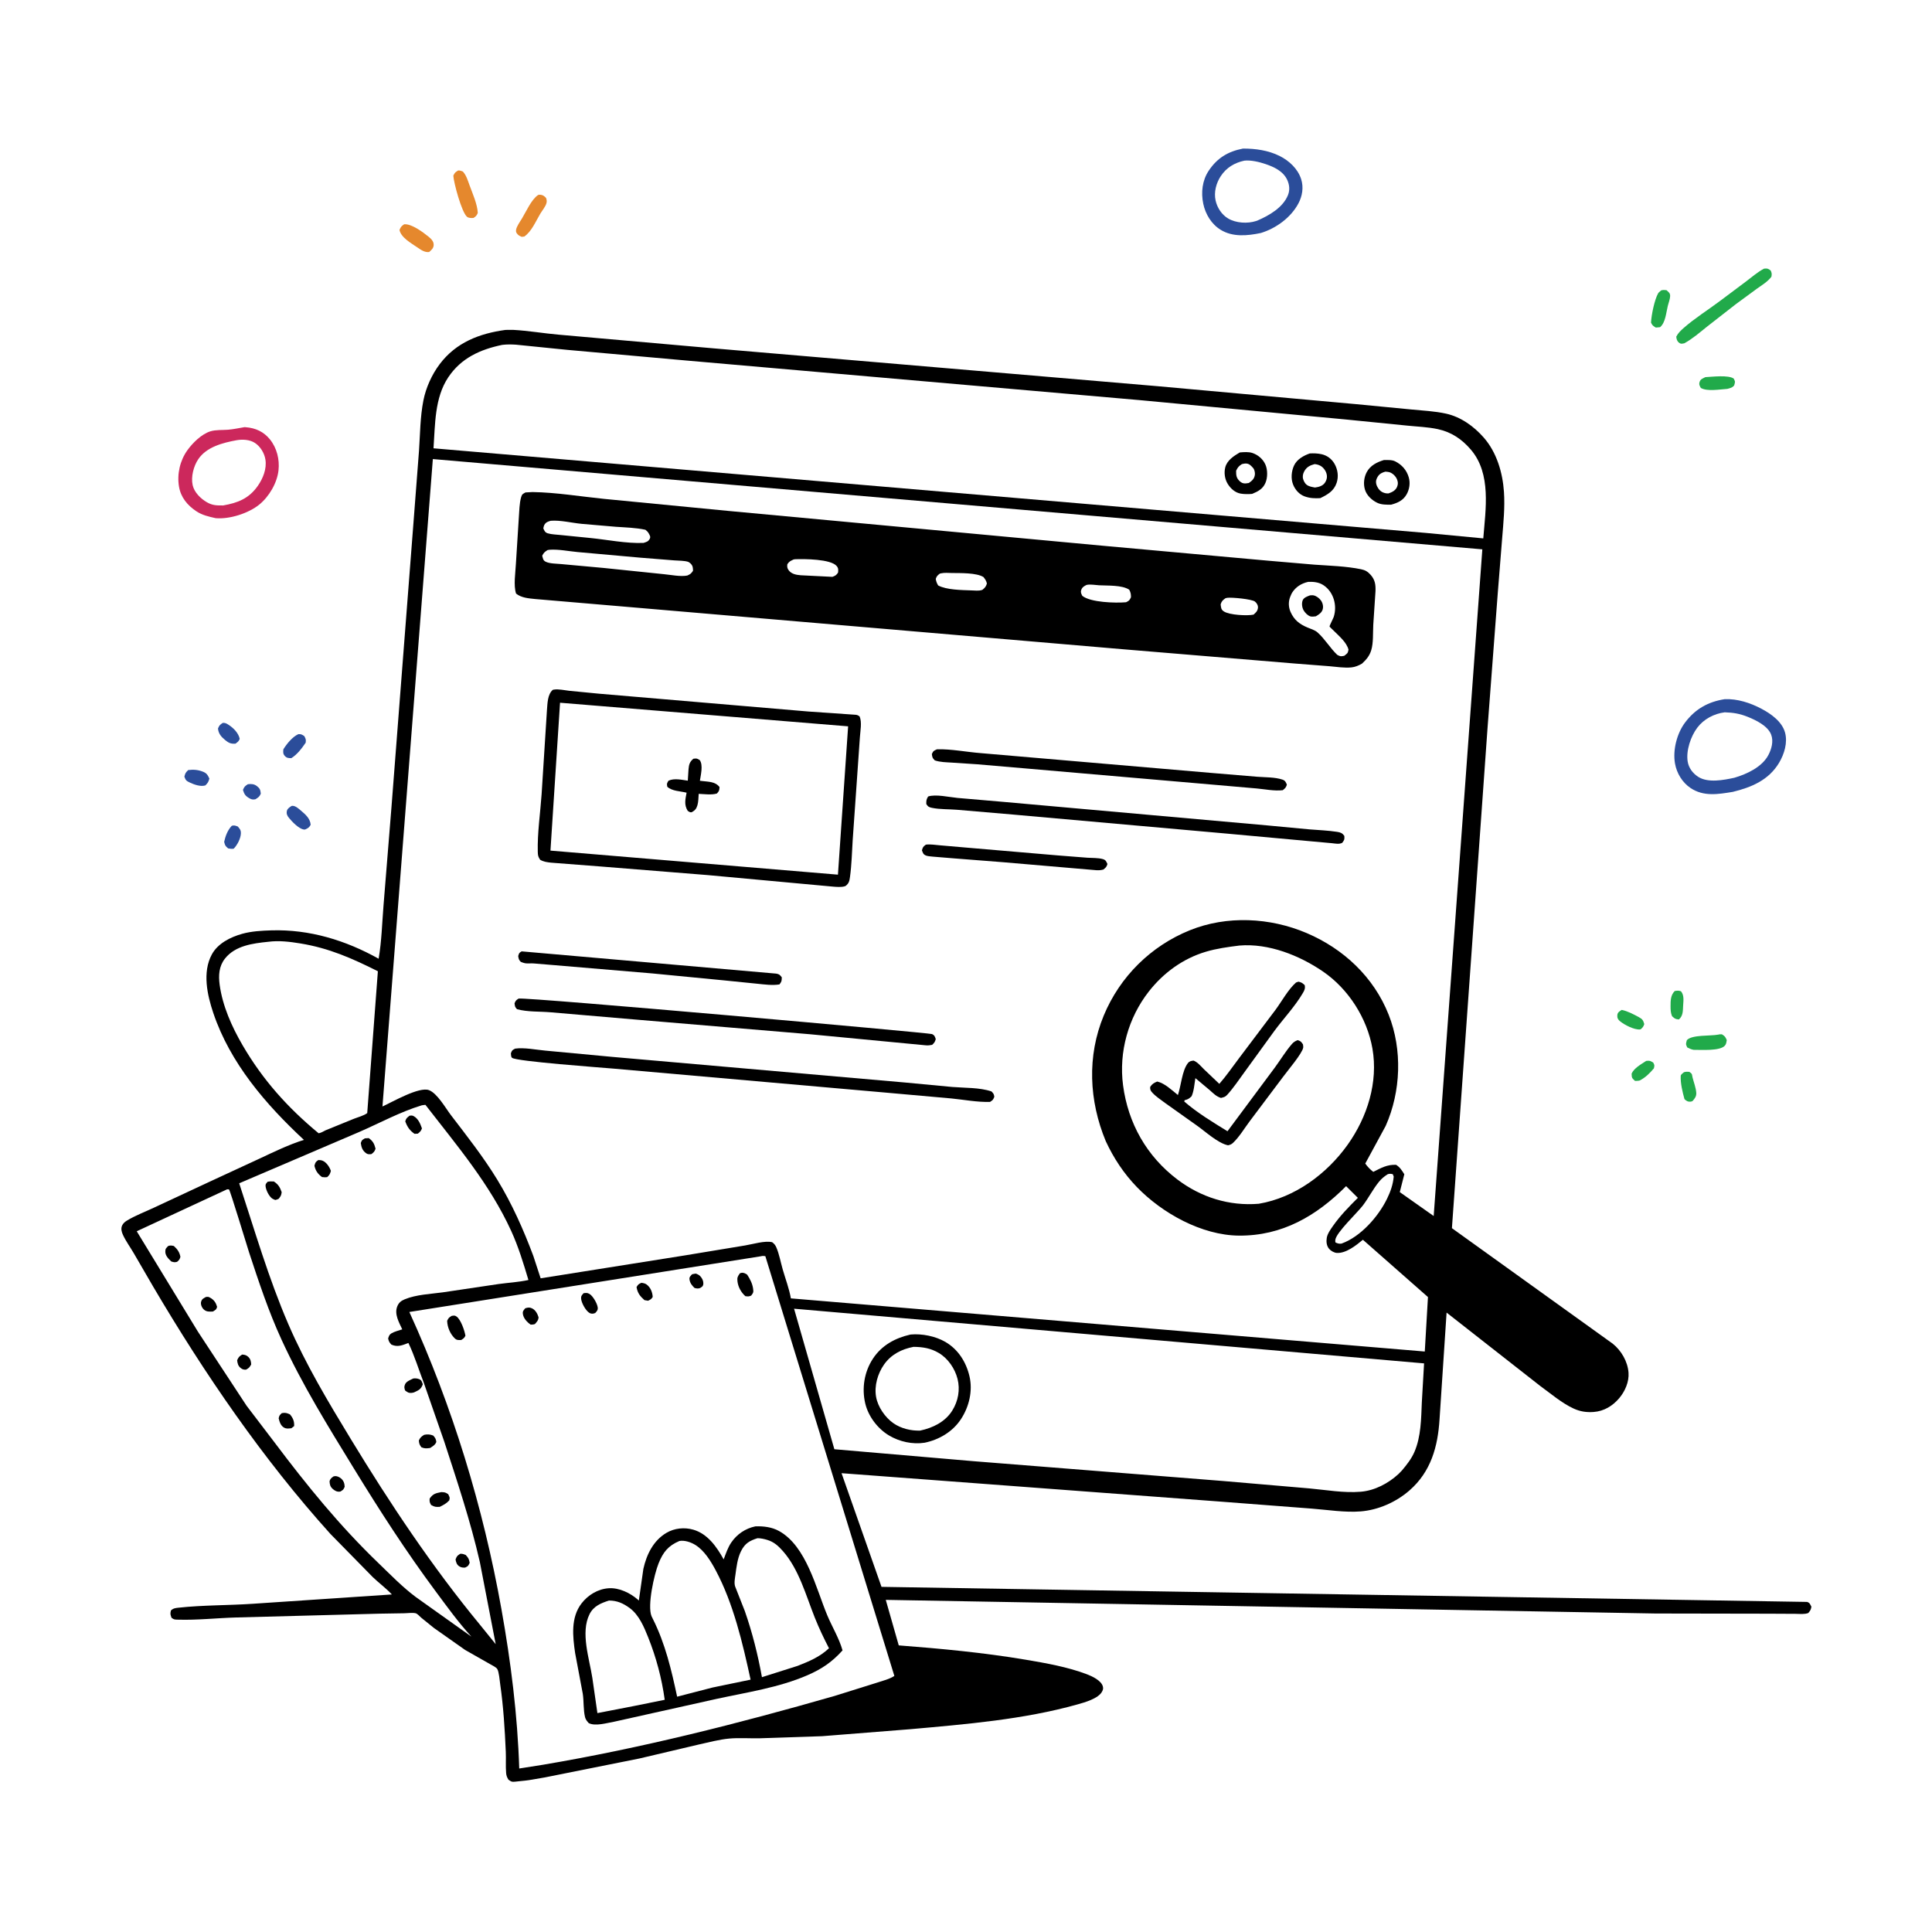 <svg xmlns="http://www.w3.org/2000/svg" id="svg56" version="1.1" height="1023" width="1023">
  <defs id="defs56"></defs>
  
  <path style="fill:#2b4d9a" id="path1" d="M131.232 415.25C133.003 415.006 134.581 415.109 136.044 416.25C137.727 417.563 137.848 418.275 138.097 420.25C137.449 421.855 136.642 422.332 135.25 423.212C133.994 423.443 133.314 423.388 132.234 422.791C129.997 421.555 129.333 420.592 128.647 418.25C129.445 416.428 129.663 416.303 131.232 415.25Z" fill="#242122"></path>
  <path style="fill:#2b4d9a" id="path2" d="M122.743 437.25C124.059 436.883 124.676 437.194 125.913 437.635C126.971 438.884 127.586 439.48 127.545 441.25C127.484 443.957 125.62 447.499 123.75 449.382C122.545 449.555 121.969 449.43 120.788 449.225C119.271 447.887 119.168 447.717 118.698 445.75C119.382 442.672 120.514 439.546 122.743 437.25Z" fill="#242122"></path>
  <path style="fill:#21aa4a" id="path3" d="M871.667 561.75C873.637 561.536 873.745 561.691 875.38 562.626C876.146 564.076 876.09 564.075 875.75 565.691C873.539 568.285 871.311 570.534 868.25 572.12C867.421 572.349 866.609 572.32 865.75 572.353C864.052 570.758 864.047 570.822 863.938 568.5C865.231 565.524 869.039 563.502 871.667 561.75Z" fill="#242122"></path>
  <path style="fill:#2b4d9a" id="path4" d="M117.994 382.75C119.382 382.757 119.805 383.01 120.991 383.766C123.605 385.432 126.312 388.152 126.933 391.25C126.337 392.637 125.896 392.858 124.719 393.75L124.474 393.784C122.208 393.905 121.043 393.365 119.272 391.905C117.187 390.186 115.664 388.502 115.422 385.75C116.067 384.101 116.51 383.714 117.994 382.75Z" fill="#242122"></path>
  <path style="fill:#2b4d9a" id="path5" d="M99.654 407.75C102.378 407.393 104.88 407.592 107.457 408.614C109.487 409.418 109.987 410.399 110.864 412.25C110.358 414.114 110.098 414.48 108.75 415.875C106.243 416.67 102.881 415.476 100.511 414.363C98.665 413.495 98.311 413.137 97.626 411.25C98.099 409.386 98.283 409.103 99.654 407.75Z" fill="#242122"></path>
  <path style="fill:#21aa4a" id="path6" d="M886.768 524.75C888.083 524.546 888.79 524.409 890.079 524.878C891.836 526.997 891.376 529.791 891.233 532.364C891.077 535.169 891.241 537.795 889.045 539.75L888.702 539.782C886.951 539.634 886.602 539.163 885.356 538.086C884.623 536.362 884.564 534.657 884.566 532.806C884.57 529.869 884.578 526.946 886.768 524.75Z" fill="#242122"></path>
  <path style="fill:#21aa4a" id="path7" d="M858.709 534.75C861.916 535.411 864.955 537.059 867.826 538.604C869.669 539.596 870.07 540.263 870.646 542.25C870.221 543.597 869.81 544.091 868.75 545.016L868.277 545.096C865.223 545.303 860.178 542.691 857.801 540.75C856.696 539.847 856.257 538.958 856.379 537.5C856.502 536.018 857.597 535.445 858.709 534.75Z" fill="#242122"></path>
  <path style="fill:#2b4d9a" id="path8" d="M157.953 388.75C159.566 388.68 159.727 388.881 161.118 389.75C161.954 391.327 162.048 391.486 161.868 393.25C159.814 396.247 157.372 399.518 154.25 401.446C152.812 401.427 151.823 401.405 150.787 400.25C149.782 399.131 149.913 398.128 150.049 396.75C151.836 393.876 154.827 390.167 157.953 388.75Z" fill="#242122"></path>
  <path style="fill:#2b4d9a" id="path9" d="M154.397 426.75L154.943 426.687C156.538 426.726 158.101 428.165 159.25 429.138C161.728 431.236 164.246 433.371 164.501 436.75C163.621 438.266 163.079 438.545 161.476 439.25L160.859 439.217C158.186 438.839 154.683 435.119 153.015 433.085C152.039 431.895 151.536 430.834 151.94 429.25C152.241 428.072 153.468 427.377 154.397 426.75Z" fill="#242122"></path>
  <path style="fill:#21aa4a" id="path10" d="M891.645 567.75C892.784 567.411 893.329 567.481 894.5 567.546C894.917 567.899 895.424 568.168 895.75 568.607C895.933 568.852 896.135 570.221 896.212 570.53C896.861 573.139 898.029 576.027 898.181 578.704C898.284 580.532 897.392 581.666 896.25 582.963C895.851 583.171 895.727 583.273 895.219 583.321C893.749 583.461 892.929 582.947 891.94 582C890.907 578.243 889.736 573.531 889.955 569.661C889.997 568.926 891.095 568.248 891.645 567.75Z" fill="#242122"></path>
  <path style="fill:#21aa4a" id="path11" d="M903.006 199.701C906.5 199.522 915.205 198.446 918.02 200.466C918.944 202.241 918.75 202.249 918.25 204.078C917.296 205.323 916.069 205.51 914.636 205.915C910.679 206.167 903.935 207.401 900.588 205.411C899.962 204.268 899.528 203.625 899.937 202.25C900.396 200.704 901.718 200.362 903.006 199.701Z" fill="#242122"></path>
  <path style="fill:#21aa4a" id="path12" d="M879.609 153.75C880.703 153.465 881.307 153.539 882.414 153.653C883.492 154.626 884.39 155.175 884.346 156.75C884.3 158.37 883.513 160.35 883.115 161.937C882.215 165.523 881.933 170.783 879.004 173.25L876.75 173.446C875.342 172.543 874.963 172.414 874.225 170.856C874.383 166.899 876.081 158.594 878.023 155.25C878.294 154.783 879.189 154.147 879.609 153.75Z" fill="#242122"></path>
  <path style="fill:#21aa4a" id="path13" d="M910.635 547.673L911.75 547.668C913.472 548.77 913.543 548.981 914.334 550.75C914.104 551.877 914.108 552.777 913.328 553.667C910.723 556.639 900.665 555.849 896.726 555.894C895.443 555.626 894.545 555.205 893.394 554.61C892.49 552.747 892.701 552.661 893.202 550.75C895.878 547.821 905.59 548.63 909.756 547.843L910.635 547.673Z" fill="#242122"></path>
  <path style="fill:#e5882d" id="path14" d="M214.008 118.75C217.967 118.441 223.988 122.934 226.99 125.382C228.367 126.505 229.698 127.836 229.632 129.75C229.572 131.468 228.417 132.374 227.25 133.441C224.91 133.76 222.925 132.326 221.079 131.061C217.824 128.83 212.293 125.784 211.533 121.75C212.283 120.08 212.416 119.849 214.008 118.75Z" fill="#242122"></path>
  <path style="fill:#e5882d" id="path15" d="M284.923 103.25C285.398 103.124 285.458 103.077 286.024 103.107C287.367 103.179 288.362 103.869 289.172 104.881C289.458 105.809 289.598 106.402 289.395 107.38C289.022 109.181 287.099 111.486 286.131 113.089C283.684 117.139 281.562 122.515 277.619 125.25L276.242 125.41C275.46 125.052 274.708 124.772 274.125 124.117C273.422 123.327 273.099 122.845 273.25 121.759C273.509 119.902 275.357 117.376 276.318 115.796C278.591 112.064 281.335 105.668 284.923 103.25Z" fill="#242122"></path>
  <path style="fill:#e5882d" id="path16" d="M242.636 90.25C243.566 90.213 244.238 90.548 245.117 90.85C246.917 92.838 247.701 95.549 248.603 98.034C250.236 102.527 252.744 108.004 252.987 112.75C252.405 114.203 251.994 114.551 250.75 115.386C249.708 115.507 248.087 115.497 247.249 114.763C244.421 112.285 240.278 96.902 240.031 93C240.878 91.342 241.027 91.19 242.636 90.25Z" fill="#242122"></path>
  <path style="fill:#21aa4a" id="path17" d="M934.069 142.25C935.86 142.059 936.229 142.211 937.595 143.25C938.212 144.697 938.208 144.936 937.988 146.5C936.066 149.124 932.924 150.998 930.297 152.853L919.063 161.115L903.909 172.934C900.044 176.028 896.254 179.344 891.908 181.75C890.642 181.981 890.103 182.277 889.004 181.417C887.934 180.579 887.721 179.499 887.582 178.25C888.549 176.371 889.958 175.028 891.525 173.649C897.318 168.551 904.305 164.177 910.513 159.53L924.5 149.058C927.587 146.725 930.636 144.043 934.069 142.25Z" fill="#242122"></path>
  <path style="fill:#2b4d9a" id="path18" d="M658.143 78.671C664.735 78.639 671.53 79.599 677.495 82.552C682.564 85.06 687.223 89.372 688.972 94.883C690.351 99.229 689.596 103.801 687.493 107.749C683.502 115.239 675.63 120.948 667.6 123.379C660.522 124.849 652.795 125.641 646.344 121.682C641.464 118.688 638.276 113.402 637.129 107.88C635.886 101.897 636.583 95.537 640.037 90.366C644.524 83.649 650.225 80.206 658.143 78.671ZM658.907 85.061C653.709 86.178 649.405 88.723 646.418 93.24C643.967 96.947 642.68 101.762 643.664 106.172C644.519 109.998 646.896 113.673 650.304 115.688C654.461 118.146 660.508 118.506 665.084 117.034L665.747 116.805C671.996 114.113 679.357 109.918 682.004 103.25C683.056 100.598 682.78 97.873 681.614 95.306C679.509 90.676 674.655 88.41 670.088 86.864C666.78 85.745 662.4 84.691 658.907 85.061Z" fill="#242122"></path>
  <path style="fill:#cc285c" id="path19" d="M129.482 226.175L130.146 226.221C135.31 226.62 139.656 228.581 142.96 232.693C146.621 237.251 148.102 243.3 147.47 249.042C146.733 255.729 142.519 262.918 137.305 267.164C131.618 271.795 121.528 275.05 114.156 274.365C110.52 273.538 107.133 272.816 103.975 270.722C99.226 267.573 95.737 263.369 94.777 257.636C93.669 251.012 95.298 243.89 99.2 238.432C101.993 234.526 106.742 229.83 111.388 228.394C114.294 227.496 117.723 227.787 120.75 227.541C123.64 227.306 126.612 226.635 129.482 226.175ZM125.22 233.109C117.939 234.463 109.408 236.627 105.005 243.116C102.497 246.812 101.032 252.521 102.022 256.917C102.883 260.739 106.228 263.995 109.502 265.913C112.492 267.664 114.826 267.657 118.176 267.634C125.899 266.273 131.773 264.008 136.476 257.316C139.254 253.362 141.34 248.208 140.533 243.302C139.976 239.917 137.912 236.499 135.054 234.578C132.306 232.732 128.377 232.54 125.22 233.109Z" fill="#242122"></path>
  <path style="fill:#2b4d9a" id="path20" d="M913.237 370.211C919.977 369.938 926.763 372.156 932.675 375.274C937.732 377.941 943.577 382.073 945.177 387.857C946.657 393.205 944.767 399.313 942.033 403.891C936.557 413.061 927.466 416.872 917.539 419.295C909.791 420.562 902.089 421.915 895.141 417.252C890.786 414.33 887.803 409.389 886.913 404.243C885.68 397.114 887.915 388.343 892.27 382.554C897.642 375.412 904.465 371.581 913.237 370.211ZM913.235 377.171C907.629 377.89 902.202 380.715 898.742 385.282C895.27 389.862 892.696 397.459 893.632 403.25C894.179 406.634 896.35 409.504 899.201 411.333C904.395 414.666 912.645 413.058 918.321 411.833C924.958 409.898 933.032 406.151 936.374 399.765C938.05 396.562 939.168 392.513 937.839 389.009C936.073 384.353 929.798 381.329 925.43 379.571C921.234 377.883 917.729 377.311 913.235 377.171Z" fill="#242122"></path>
  <path style="fill:#000000" id="path21" d="M267.675 174.69L271.754 174.671C279.762 175.101 287.858 176.521 295.873 177.212L377.757 184.442L613 204.494L718.031 213.997L747.222 216.811C753.291 217.399 759.736 217.708 765.688 219.022C773.521 220.751 780.441 225.748 785.664 231.711C792.52 239.539 795.665 250.264 796.352 260.5C796.899 268.658 796.059 276.755 795.41 284.872L793.082 313.941L787.666 385.344L768.795 650.317L853.951 711.488C858.521 715.162 861.868 720.941 862.307 726.837C862.667 731.658 860.451 736.729 857.359 740.369C853.9 744.442 849.326 747.236 843.894 747.642C840.085 747.926 836.763 747.436 833.292 745.857C827.054 743.019 821.122 737.9 815.551 733.871L765.972 695.022L762.248 751.436C761.358 765.99 757.686 779.317 746.263 789.239C739.205 795.37 729.857 799.54 720.5 800.291C712.19 800.958 702.957 799.462 694.633 798.816L645.68 795.059L445.599 780.059L466.756 840.245L956.837 848.221C958.297 848.661 958.49 849.511 959.135 850.75C958.84 852.487 958.571 852.773 957.503 854.093C955.49 854.879 952.927 854.545 950.793 854.533L936.659 854.459L876.529 854.354L469.015 847.138L475.892 871.236C498.24 872.954 520.892 875.079 542.994 878.804C553.743 880.616 565.312 882.643 575.501 886.524C578.305 887.592 583.148 889.833 583.966 893C584.251 894.103 584.048 894.76 583.527 895.734C581.564 899.41 574.353 901.419 570.503 902.5C542.087 910.48 511.439 912.986 482.123 915.606L435.282 919.321L402.25 920.427C396.887 920.54 391.337 920.084 386.016 920.585C380.842 921.072 375.345 922.552 370.253 923.666L338.5 931.145L288.621 941.126C283.961 941.956 279.262 942.843 274.539 943.209C273.671 943.277 271.734 943.605 271 943.381C270.359 943.186 269.833 942.723 269.25 942.393C268.529 941.2 268.113 940.28 267.999 938.876C267.697 935.175 267.983 931.351 267.82 927.623C267.303 915.78 266.558 903.629 264.87 891.892C264.593 889.961 264.224 885.195 263.295 883.735C262.678 882.766 260.609 881.806 259.632 881.238L246.281 873.652L229.733 861.991L223.002 856.542C222.201 855.837 221.028 854.438 220.015 854.207C218.422 853.844 215.853 854.196 214.163 854.226L200.99 854.442L124.914 856.462C114.766 856.753 104.329 857.933 94.215 857.615C92.523 857.562 92.191 857.642 90.837 856.635C90.214 854.88 90.046 854.636 90.51 852.75C91.729 851.58 92.921 851.458 94.555 851.28C107.438 849.875 120.858 850.08 133.823 849.208L207.497 844.269C204.414 840.981 200.72 838.255 197.447 835.146L174.989 812.26C139.16 772.529 108.236 727.328 81.12 681.292L70.839 663.594C68.953 660.349 66.656 657.245 65.087 653.829C64.392 652.318 63.922 650.562 64.641 648.965C65.165 647.802 66.093 646.985 67.165 646.332C71.551 643.66 76.718 641.719 81.382 639.529L111.48 625.495L137.574 613.419C145.157 609.865 152.92 606.084 160.918 603.567C140.742 584.807 121.865 562.902 112.94 536.374C109.716 526.795 107.083 514.814 112.146 505.414C115.32 499.522 122.03 496.202 128.202 494.469C133.177 493.071 138.627 492.784 143.765 492.629C163.876 492.024 183.068 497.894 200.486 507.649C202.088 498.435 202.324 488.559 203.091 479.227L207.27 427.613L218.909 277.137L221.864 238.658C222.474 229.822 222.468 220.736 224.191 212.039C225.532 205.269 228.66 198.335 232.814 192.822C241.485 181.313 253.874 176.569 267.675 174.69ZM229.194 243.08L202.511 585.892C207.727 583.535 221.963 575.217 227.191 577.252C231.58 578.96 235.969 586.803 238.818 590.528C247.358 601.693 256.02 612.691 263.355 624.714C271.092 637.393 277.216 651.136 282.4 665.028L286.274 676.871L362.774 664.72L394.5 659.477C398.598 658.812 404.917 656.829 408.857 657.75C409.947 658.532 410.573 659.318 411.102 660.566C412.625 664.166 413.386 668.466 414.476 672.255C415.893 677.181 417.916 682.476 418.769 687.495L754.427 715.634L756.105 686.792L721.658 656.453C718.102 659.417 712.797 663.655 707.942 663.437C706.49 663.372 704.745 662.39 703.796 661.299C702.422 659.718 702.196 657.494 702.518 655.5C702.872 653.301 704.438 651.114 705.696 649.307C709.541 643.785 714.24 638.991 718.995 634.26L712.765 628.075C697.012 643.881 678.87 654.455 655.975 654.259C636.305 654.092 615.36 642.388 601.995 628.566C595.077 621.411 589.659 613.226 585.49 604.213C576.635 582.861 575.503 559.241 584.464 537.677C593.012 517.109 609.398 500.923 629.981 492.589C649.621 484.636 672.467 485.794 691.873 494.056C711.371 502.359 727.405 517.323 735.297 537.272C742.644 555.841 741.808 577.969 733.725 596.172L722.91 616.107C724.202 617.875 725.421 619.183 727.165 620.511C731.296 618.435 734.502 616.558 739.25 616.781C741.344 618.101 742.295 619.743 743.592 621.776L741.187 631.226L759.14 643.877L784.901 290.877L229.194 243.08ZM402.873 665.201L216.753 694.7C239.625 744.801 255.809 797.805 265.501 852C270.489 879.889 274.042 908.099 274.934 936.429L287.385 934.466C339.611 925.648 391.033 912.611 441.904 898.01L464.26 891.013C467.088 890.064 471.159 889.073 473.565 887.4L405.25 665.136C404.335 664.984 403.775 664.976 402.873 665.201ZM265.918 182.617C254.312 185.022 244.167 189.582 237.358 199.776C230.071 210.687 230.433 224.777 229.544 237.381L755.043 282.187L785.404 285.081C786.612 269.702 789.78 250.898 778.827 238.088C774.093 232.552 768.536 228.787 761.353 227.232C756.058 226.087 750.424 225.912 745.033 225.358L712.375 222.091L603.56 211.875L362.88 190.85L300.445 185.259L273.25 182.513C270.841 182.343 268.319 182.324 265.918 182.617ZM420.459 692.963L441.798 767.377L515.579 773.713L647.75 784.208L693.338 788.119C702.266 788.93 711.558 790.624 720.513 789.88C727.927 789.263 735.088 785.485 740.5 780.496L742.282 778.674C744.87 775.598 747.362 772.475 748.965 768.75C752.465 760.617 752.498 751.236 752.862 742.538L754.052 721.915L420.459 692.963ZM223.385 585.25C211.888 588.732 201.173 594.623 190.18 599.395L126.66 626.561C134.863 651.506 142.221 676.932 152.649 701.079C161.877 722.447 173.769 742.282 185.842 762.13C206.523 796.13 228.763 829.534 254.108 860.265L262.474 870.596L254.067 827.056C249.166 805.566 242.086 784.4 235.274 763.447L224.368 732.1C221.656 725.071 219.53 717.964 216.256 711.107C213.058 712.293 210.59 713.464 207.25 711.976C206.195 710.847 205.859 710.32 205.516 708.75C205.884 707.547 206.105 706.704 207.25 706.017C208.869 705.045 211.198 704.506 212.996 703.897C211.317 700.295 208.741 695.89 210.313 691.839C211.111 689.781 212.327 688.797 214.354 687.962C220.42 685.464 227.98 685.19 234.452 684.299L263.905 679.915C269.195 679.171 274.586 678.927 279.804 677.755C277.198 669.02 274.486 660.111 270.689 651.805C259.278 626.844 241.868 606.501 225.25 585.002L223.385 585.25ZM656.264 500.672C650.258 501.417 644.202 502.238 638.389 503.98C626.33 507.593 615.996 515.164 608.287 525.022C597.407 538.936 592.354 557.076 594.66 574.632C597.305 594.774 607.198 612.249 623.4 624.518C635.922 634 650.869 638.699 666.529 637.395C685.601 634.174 702.596 621.595 713.648 606.045C723.991 591.491 729.828 573.067 726.706 555.206C723.901 539.158 714.016 523.681 700.603 514.472C688.105 505.891 671.682 499.366 656.264 500.672ZM120.255 629.75L72.402 651.959L104.75 705.039L130.566 744.346L145.347 763.735C162.515 786.574 179.85 807.924 200.492 827.767C206.8 833.831 213.15 840.412 220.181 845.64L249.608 866.591C242.762 859.145 236.656 850.666 230.624 842.544C215.064 821.592 201.127 799.981 187.501 777.75C173.718 755.264 160.052 733.266 149.025 709.25C142.192 694.369 137.024 678.752 131.91 663.217C130.777 659.777 121.847 630.183 121.267 629.844C120.975 629.673 120.592 629.781 120.255 629.75ZM142.015 498.682C133.881 499.512 124.539 500.698 119.109 507.589C115.916 511.641 115.644 516.478 116.304 521.405C117.807 532.618 122.767 543.687 128.407 553.381C139.127 571.807 152.356 586.545 168.718 600.075C170.03 599.844 171.182 599.125 172.352 598.517L187.479 592.36C189.569 591.531 192.712 590.741 194.45 589.375L200.085 514.281C186.489 507.458 174.202 502.018 159.03 499.55C153.433 498.64 147.692 497.926 142.015 498.682ZM734.809 621.75C732.999 622.893 731.57 624.051 730.206 625.715C726.98 629.65 724.692 634.302 721.601 638.357C718.67 642.203 707.553 652.621 707.061 656.5C706.969 657.231 707.017 657.26 707.138 657.884C708.323 658.431 708.943 658.621 710.25 658.514C720.4 654.939 729.808 644.252 734.443 634.74C736.29 630.948 737.607 627.214 737.974 623L737.493 621.75C736.414 621.494 735.875 621.418 734.809 621.75Z" fill="#242122"></path>
  <path style="fill:#000000" id="path22" d="M128.212 717.25C129.495 717.296 130.563 717.577 131.5 718.503C132.695 719.683 132.916 720.895 132.996 722.5C132.081 724.099 131.864 724.325 130.272 725.25C129.136 725.281 128.443 725.14 127.517 724.427C126.069 723.314 125.762 721.961 125.568 720.25C126.411 718.441 126.631 718.29 128.212 717.25Z" fill="#242122"></path>
  <path style="fill:#000000" id="path23" d="M176.626 781.75L177.553 781.6C178.532 781.587 179.739 782.145 180.477 782.763C181.961 784.006 182.419 785.387 182.508 787.25C181.86 788.794 181.721 788.849 180.294 789.75L179.822 789.831C178.412 790.005 177.162 789.277 176.141 788.353C174.811 787.15 174.571 785.964 174.509 784.25C174.949 782.884 175.514 782.561 176.626 781.75Z" fill="#242122"></path>
  <path style="fill:#000000" id="path24" d="M109.044 686.75C110.166 686.627 110.299 686.594 111.291 687.149C113.362 688.305 114.317 689.771 114.966 692C114.504 693.582 114.092 693.58 112.75 694.451C110.866 694.55 109.224 694.686 107.783 693.25C106.839 692.31 106.098 690.578 106.495 689.25C106.954 687.713 107.787 687.474 109.044 686.75Z" fill="#242122"></path>
  <path style="fill:#000000" id="path25" d="M89.064 659.75C90.213 659.354 90.88 659.507 92.053 659.75C93.946 661.48 95.032 662.96 95.529 665.5C95.158 666.85 94.834 667.268 93.75 668.148C92.41 668.494 92.102 668.363 90.75 667.984C89.282 666.629 87.586 664.989 87.534 662.846C87.492 661.117 87.998 660.896 89.064 659.75Z" fill="#242122"></path>
  <path style="fill:#000000" id="path26" d="M149.235 748.25C151.058 747.928 151.86 748.152 153.531 748.915C155.138 750.833 155.898 752.584 155.75 755.113L154.294 756.25C152.814 756.377 151.79 756.676 150.415 755.928C148.622 754.953 148.01 752.839 147.554 751C147.905 749.44 148.053 749.35 149.235 748.25Z" fill="#242122"></path>
  <path style="fill:#000000" id="path27" d="M686.245 520.25L687.508 519.799C689.129 520.111 689.665 520.567 690.848 521.631C691.198 523.329 690.748 524.303 689.906 525.75C685.798 532.815 679.611 539.33 674.73 545.953L658.923 567.742C656.04 571.681 653.13 576.048 649.85 579.664C648.709 580.922 648.065 580.94 646.5 581.359C643.954 580.574 642.432 578.883 640.477 577.17L632.958 570.881C632.457 573.897 632.211 577.728 630.937 580.5C630.013 581.341 629.362 581.951 628.145 582.317L627.25 582.569L627.062 583.25C633.875 589.189 642.258 594.265 649.957 598.995L675.032 565.266C678.049 561.177 680.78 556.568 684.111 552.762C685.038 551.702 685.86 551.253 687.158 550.75C688.882 551.365 688.929 551.572 689.934 553C689.971 553.583 690.148 554.175 690.044 554.75C689.479 557.892 681.748 566.965 679.424 570.149L661.717 593.71C658.976 597.365 656.104 602.197 652.764 605.26C651.98 605.979 651.268 606.203 650.25 606.443C644.877 605.345 638.192 599.088 633.696 595.946L616.88 584.002C614.719 582.358 612.131 580.688 610.292 578.708C609.254 577.589 608.901 577.005 609.028 575.5C610.133 573.885 610.958 573.42 612.75 572.677C616.809 573.604 620.489 577.258 623.71 579.82C625.363 574.994 625.894 566.966 628.942 563C629.811 561.87 630.656 561.765 632 561.587C634.198 562.449 635.808 564.51 637.467 566.136L645.633 573.906C649.417 569.615 652.714 564.733 656.181 560.177L675.432 534.635C678.758 530.115 682.091 523.923 686.245 520.25Z" fill="#242122"></path>
  <path style="fill:#000000" id="path28" d="M243.645 822.75C244.871 822.632 245.479 822.939 246.598 823.357C248.064 824.997 248.278 825.348 248.699 827.5C247.916 829.221 247.945 829.229 246.25 830.057C245.102 830.08 244.256 830.038 243.25 829.413C241.839 828.537 241.5 827.274 241.214 825.75C241.924 823.88 242.083 823.818 243.645 822.75Z" fill="#242122"></path>
  <path style="fill:#000000" id="path29" d="M193.233 602.75L195.25 602.627C197.505 604.251 198.167 605.589 198.857 608.25C198.299 609.792 198.024 609.993 196.75 611.057L196.344 611.14C195.175 611.195 194.684 611.256 193.741 610.546C191.869 609.135 191.366 607.486 191.035 605.25C191.615 603.601 191.715 603.659 193.233 602.75Z" fill="#242122"></path>
  <path style="fill:#000000" id="path30" d="M224.566 759.75C226.353 759.355 227.727 759.471 229.41 760.143C230.46 761.35 230.806 761.848 231.037 763.5C230.454 765.118 229.147 765.777 227.792 766.698C225.943 766.963 224.875 767.085 223.135 766.345C222.073 764.868 221.968 764.561 221.777 762.75C222.47 761.178 223.132 760.664 224.566 759.75Z" fill="#242122"></path>
  <path style="fill:#000000" id="path31" d="M218.848 729.911C219.854 729.779 220.863 729.846 221.824 730.212C223.351 730.794 223.361 731.619 223.878 733C222.93 735.634 221.719 736.103 219.286 737.25C218.782 737.396 218.555 737.483 217.993 737.537C216.371 737.691 215.727 737.194 214.489 736.25C214.081 734.904 213.903 734.383 214.482 733C215.143 731.424 217.407 730.619 218.848 729.911Z" fill="#242122"></path>
  <path style="fill:#000000" id="path32" d="M168.555 614.25C169.217 614.236 170.116 614.326 170.75 614.575C172.851 615.402 174.523 617.952 175.203 620C174.751 621.565 174.526 622.164 173.25 623.283C172.211 623.434 171.535 623.375 170.506 623.25C168.318 621.671 167.066 619.902 166.497 617.25C167.032 615.488 166.956 615.352 168.555 614.25Z" fill="#242122"></path>
  <path style="fill:#000000" id="path33" d="M216.882 590.75C217.7 590.651 218.241 590.567 219 590.973C221.464 592.29 222.553 595.023 223.426 597.5C222.83 599.02 222.467 599.259 221.25 600.272L219.5 600.365C216.891 598.564 215.676 596.705 214.579 593.75C215.108 592.008 215.509 591.864 216.882 590.75Z" fill="#242122"></path>
  <path style="fill:#000000" id="path34" d="M141.694 625.75C142.787 625.474 143.878 625.577 145 625.595C147.342 627.126 148.241 628.647 149.152 631.25C148.912 633.067 148.653 633.35 147.581 634.75C146.958 635.117 146.446 635.228 145.75 635.401C145.066 635.114 144.315 634.841 143.75 634.334C142.238 632.977 140.832 630.121 140.621 628.094C140.491 626.847 140.97 626.702 141.694 625.75Z" fill="#242122"></path>
  <path style="fill:#000000" id="path35" d="M233.675 790.074C235.444 790.17 235.796 790.146 237.325 791.175C238.002 792.655 238.346 792.865 237.879 794.477C236.351 796.115 234.843 796.897 232.844 797.876C230.609 797.97 230.196 797.956 228.25 796.884C227.465 795.393 227.394 795.176 227.508 793.5C229.299 790.923 230.672 790.674 233.675 790.074Z" fill="#242122"></path>
  <path style="fill:#000000" id="path36" d="M482.107 706.64C488.144 706.065 495.355 707.507 500.586 710.555C507.387 714.519 511.592 721.233 513.348 728.77C515.148 736.495 513.143 744.857 508.855 751.406C504.47 758.102 497.302 762.32 489.611 763.924C483.183 764.912 476.291 763.401 470.735 760.083C464.678 756.466 459.755 749.936 458.14 743.077C456.25 735.049 457.65 726.389 462.176 719.479C466.844 712.35 473.963 708.483 482.107 706.64ZM483.739 713.157C477.462 714.343 471.858 717.172 468.096 722.537C464.738 727.325 462.864 733.788 463.886 739.632C464.81 744.918 468.652 750.523 473.056 753.594C477.087 756.404 482.371 757.679 487.238 757.501C493.912 756.084 500.475 752.908 504.213 746.929C507.355 741.905 508.483 735.839 507.01 730.081C505.626 724.671 501.996 719.322 497.141 716.435C492.824 713.868 488.687 713.225 483.739 713.157Z" fill="#242122"></path>
  <path style="fill:#000000" id="path37" d="M656.451 239.575C658.595 239.381 661.142 239.175 663.203 239.872C666.178 240.879 668.771 243.111 670.043 246C671.275 248.8 671.25 252.909 670.048 255.706C668.661 258.932 666.103 260.224 663.037 261.509C661.16 261.682 658.876 261.703 657 261.381C653.981 260.863 651.651 258.738 650.077 256.208C648.511 253.691 648.039 250.267 648.798 247.395C649.777 243.692 653.346 241.406 656.451 239.575ZM657.589 245.75C655.931 246.791 655.363 247.488 654.531 249.25C654.514 251.516 654.582 252.999 656.309 254.678C657.282 255.624 658.221 256.077 659.611 255.974L661.255 255.75C662.947 254.567 664.209 253.533 664.47 251.309C664.594 250.251 664.243 248.571 663.52 247.788C662.475 246.657 661.64 245.604 660 245.448C659.248 245.376 658.303 245.559 657.589 245.75Z" fill="#242122"></path>
  <path style="fill:#000000" id="path38" d="M732.775 243.591C734.686 243.589 737.037 243.417 738.78 244.297C742.303 246.077 744.823 248.924 745.942 252.75C746.814 255.732 746.335 259.05 744.812 261.75C742.967 265.022 740.043 266.301 736.574 267.239C734.099 267.243 731.454 267.306 729.186 266.2C726.377 264.832 723.681 262.336 722.75 259.278C721.823 256.235 722.215 252.729 723.717 249.946C725.616 246.429 729.105 244.719 732.775 243.591ZM733.518 249.75C731.892 250.201 730.588 250.788 729.61 252.25C728.757 253.524 728.374 254.817 728.75 256.32C729.155 257.944 730.284 259.625 731.75 260.468C732.766 261.053 734.088 261.359 735.25 261.262C737.154 260.588 738.983 259.727 739.785 257.713C740.348 256.297 740.282 255.192 739.71 253.792C739.021 252.105 737.276 250.43 735.5 249.972C734.853 249.805 734.18 249.787 733.518 249.75Z" fill="#242122"></path>
  <path style="fill:#000000" id="path39" d="M693.539 240.098C695.627 239.983 697.7 240.044 699.75 240.501C702.666 241.151 705.083 242.925 706.583 245.501C708.371 248.57 708.877 252.294 707.751 255.674C706.313 259.992 702.946 261.9 699.089 263.768C696.13 263.928 693.663 263.853 690.809 262.839C687.959 261.826 685.789 259.322 684.69 256.558C683.442 253.418 683.803 249.46 685.226 246.435C686.751 243.193 690.314 241.205 693.539 240.098ZM696.06 245.75C693.648 246.406 691.88 247.264 690.626 249.537C689.891 250.868 689.594 252.296 690.046 253.774C690.492 255.229 691.358 256.594 692.786 257.233C693.877 257.721 695.079 257.953 696.25 258.147C698.17 257.928 700.428 257.311 701.567 255.573C702.607 253.986 702.899 252.395 702.327 250.581C701.812 248.95 700.53 247.33 699 246.542C698.113 246.085 697.051 245.817 696.06 245.75Z" fill="#242122"></path>
  <path style="fill:#000000" id="path40" d="M366.424 674.75C367.104 674.528 367.794 674.469 368.5 674.37C370.003 675.012 370.49 675.227 371.431 676.554C372.217 677.663 372.635 679.061 372.316 680.405C372.107 681.287 371.437 681.5 370.75 682.002C369.56 682.428 368.96 682.278 367.75 681.978C366.328 680.623 365.271 679.276 365.069 677.25C364.955 676.108 365.733 675.608 366.424 674.75Z" fill="#242122"></path>
  <path style="fill:#000000" id="path41" d="M278.093 692.75C279.447 692.302 280.368 692.142 281.675 692.76C283.562 693.65 284.582 695.606 285.173 697.5C285.071 699.151 284.278 699.896 283.25 701.081C282.498 701.388 281.804 701.354 281 701.399C279.163 700.161 277.177 698.08 276.867 695.75C276.665 694.235 277.213 693.883 278.093 692.75Z" fill="#242122"></path>
  <path style="fill:#000000" id="path42" d="M339.639 679.25C340.591 679.379 341.599 679.552 342.392 680.146C344.493 681.72 345.471 684.238 345.615 686.75C344.825 687.98 344.485 688.085 343.158 688.75L341.25 688.425C338.866 686.316 337.585 684.675 337.051 681.5C337.96 680.043 338.07 679.948 339.639 679.25Z" fill="#242122"></path>
  <path style="fill:#000000" id="path43" d="M309.019 684.75C310.303 684.611 310.862 684.453 312.048 685.096C313.925 686.111 316.209 690.188 316.493 692.25C316.687 693.668 316.051 694.287 315.16 695.25C314.806 695.372 314.357 695.546 313.987 695.573C313.041 695.641 312.516 695.497 311.76 694.946C309.986 693.654 307.927 689.933 307.711 687.75C307.565 686.271 308.079 685.797 309.019 684.75Z" fill="#242122"></path>
  <path style="fill:#000000" id="path44" d="M391.74 674.25L392.372 674.013C393.703 673.726 394.527 674.231 395.608 674.907C397.095 677.166 398.348 679.511 398.75 682.225C399.039 684.174 398.972 684.453 397.75 686.022C396.43 686.577 396.101 686.502 394.66 686.323C392.415 684.287 390.864 681.559 390.491 678.5C390.241 676.443 390.631 675.856 391.74 674.25Z" fill="#242122"></path>
  <path style="fill:#000000" id="path45" d="M239.185 696.75C240.349 696.615 240.813 696.398 241.81 697.152C244.062 698.858 245.965 704.468 246.449 707.25C245.824 708.553 245.473 708.701 244.25 709.515L243.75 709.545C242.403 709.563 241.722 709.605 240.718 708.599C238.308 706.184 236.873 702.729 236.767 699.356C237.533 697.8 237.702 697.661 239.185 696.75Z" fill="#242122"></path>
  <path style="fill:#000000" id="path46" d="M399.954 808.213C404.228 808.046 408.696 808.577 412.486 810.671C426.99 818.685 432.096 841.067 438.013 855.243C440.544 861.305 444.391 867.621 446.125 873.89C440.519 880.119 435.109 883.763 427.438 887.083C412.308 893.632 395.254 896.123 379.205 899.618L325.138 911.666C321.322 912.313 315.328 914.173 311.75 912.402C310.889 911.448 310.107 910.549 309.79 909.27C308.834 905.419 309.194 900.862 308.588 896.876L304.524 875.26C303.25 866.463 302.132 856.512 307.931 849C311.387 844.523 316.61 841.361 322.314 840.981C327.849 840.612 333.765 843.506 337.799 847.062L338.274 847.487L340.666 830.722C342.362 823.145 345.913 815.791 352.831 811.676C357.087 809.145 362.437 808.595 367.168 809.988C374.776 812.228 379.538 819.125 383.185 825.698C384.317 822.708 385.359 819.502 387.158 816.838C390.183 812.358 394.686 809.327 399.954 808.213ZM359.738 815.963C353.823 818.475 351.121 821.841 348.721 827.813C346.398 833.596 342.688 850.129 344.981 855.754L345.75 857.34C352.265 870.371 355.529 884.247 358.544 898.399L377.315 893.544L397.437 889.379C393.233 870.011 388.351 849.093 378.982 831.511C376.412 826.687 372.979 821.047 368.25 818.09C365.888 816.613 362.521 815.446 359.738 815.963ZM401.087 814.482C396.901 815.833 394.476 817.163 392.391 821.322C390.445 825.204 389.975 829.732 389.391 833.979C389.135 835.837 388.637 838.25 389.264 840.061L394.385 853.066C398.377 864.503 401.295 876.157 403.45 888.07L422.366 882.076C428.515 879.673 434.087 877.336 438.954 872.763C436.188 867.431 433.638 862.053 431.409 856.469C426.735 844.758 423.063 830.951 414.544 821.304C412.134 818.576 409.815 816.455 406.262 815.381C404.589 814.875 402.839 814.493 401.087 814.482ZM322.457 847.492C318.198 848.86 314.326 850.415 312.176 854.688C307.274 864.423 312.08 878.242 313.654 888.487L316.326 907.09L335.834 903.309L351.971 900.046C350.381 888.572 347.482 877.682 343.186 866.916C341.011 861.466 338.351 855.139 333.52 851.548C330.094 849.001 326.787 847.478 322.457 847.492Z" fill="#242122"></path>
  <path style="fill:#000000" id="path47" d="M490.245 447.25C492.558 446.925 495.305 447.407 497.644 447.592L511.56 448.794L560.342 452.96L575.851 454.173C578.364 454.338 581.614 454.2 584 454.907C585.535 455.362 585.743 456.134 586.391 457.5C585.882 459.181 585.551 459.324 584.25 460.416C582.952 460.786 581.904 460.843 580.566 460.781L531.646 456.585L504.745 454.48L493.912 453.59C492.867 453.454 491.21 453.409 490.25 452.99C488.775 452.346 488.726 451.646 488.161 450.25C488.719 448.461 488.747 448.365 490.245 447.25Z" fill="#242122"></path>
  <path style="fill:#000000" id="path48" d="M276.22 503.75L411 515.534C412.615 515.795 412.988 516.232 413.958 517.5C413.885 519.425 413.957 519.64 412.734 521.25C408.968 521.88 404.745 521.264 400.953 520.889L383.613 519.136L345.509 515.443L293.501 511.05L282.411 510.13C280.989 510.048 279.372 510.267 278 510.037C277.233 509.909 276.467 509.573 275.75 509.296C274.689 508.246 274.624 507.66 274.386 506.25C274.889 504.631 274.778 504.602 276.22 503.75Z" fill="#242122"></path>
  <path style="fill:#000000" id="path49" d="M496.148 396.75C503.618 396.538 511.846 398.208 519.358 398.783L641.629 409.287L665.686 411.293C669.787 411.608 675.187 411.47 679.085 412.818C680.557 413.327 680.85 414.161 681.403 415.5C680.862 417.144 680.527 417.324 679.25 418.407C674.879 418.943 669.893 417.909 665.5 417.501L641.781 415.439L543.534 406.932L517.315 404.681L504.017 403.806C500.987 403.604 497.869 403.61 494.979 402.623C493.635 401.265 493.698 401.052 493.415 399.25C494.271 397.471 494.446 397.546 496.148 396.75Z" fill="#242122"></path>
  <path style="fill:#000000" id="path50" d="M274.597 528.75C279.105 527.926 492.088 546.88 493.5 547.541C494.851 548.172 495.079 548.912 495.485 550.25C494.966 551.834 494.789 552.114 493.57 553.25C492.445 553.466 491.491 553.601 490.339 553.51L428.869 547.635L338.109 539.993L291.598 536.013C285.821 535.506 279.313 535.907 273.75 534.365C272.598 533.154 272.683 532.849 272.454 531.25C273.089 529.751 273.232 529.655 274.597 528.75Z" fill="#242122"></path>
  <path style="fill:#000000" id="path51" d="M491.445 421.75C495.399 420.407 502.676 422.103 507 422.505L530.981 424.569L670.942 437.05L693.25 439.149C698.191 439.546 703.142 439.717 708.05 440.475C709.853 440.753 710.757 441.136 711.83 442.602C711.969 444.65 711.849 444.659 710.745 446.25C709.067 447.173 707.076 446.639 705.246 446.475L693.105 445.373L649.575 441.393L536.432 431.313L506.636 428.766C502.443 428.437 497.676 428.604 493.588 427.779C491.935 427.446 491.371 427.159 490.482 425.75C490.431 423.949 490.504 423.286 491.445 421.75Z" fill="#242122"></path>
  <path style="fill:#000000" id="path52" d="M272.775 555.25C277.484 554.563 283.776 555.842 288.589 556.285L324.482 559.647L479.194 573.189L504.248 575.551C510.833 576.099 518.763 575.79 525 577.918C526.084 579.077 526.237 579.201 526.499 580.75C525.849 582.394 525.731 582.467 524.25 583.451C517.623 583.687 510.448 582.293 503.824 581.639L468.015 578.449L324.582 565.814C317.923 565.232 273.385 562.011 271.145 560.126C270.511 559.592 270.62 558.529 270.511 557.75C271.158 556.042 271.154 556.113 272.775 555.25Z" fill="#242122"></path>
  <path style="fill:#000000" id="path53" d="M292.737 365.25L293.398 365.134C295.8 364.766 298.941 365.505 301.36 365.77L317.034 367.299L392.088 373.689L428.115 376.754L453.193 378.486C454.001 378.574 454.526 378.881 455.161 379.361C456.497 382.388 455.507 387.138 455.308 390.455L453.507 416.25L451.499 444.888C451.1 451.363 450.951 457.944 450.068 464.377C449.781 466.472 449.511 467.769 447.75 469.113L447.195 469.325C445.414 469.825 443.086 469.632 441.25 469.489L374.945 463.38L318.081 458.811L291.827 456.786C289.732 456.562 287.857 456.336 286.005 455.25C284.924 453.621 284.805 452.947 284.756 450.977C284.513 441.084 286.084 430.548 286.777 420.645L289.607 376.103C289.91 372.49 289.863 367.681 292.737 365.25ZM296.543 372.099L291.469 450.397L443.695 463.134L449.083 384.596L296.543 372.099Z" fill="#242122"></path>
  <path style="fill:#000000" id="path54" d="M367.156 401.75C368.951 401.549 368.977 401.529 370.507 402.48C372.414 405.062 371.036 410.437 370.594 413.408L371.403 413.512C374.966 413.979 378.685 413.735 380.995 416.75C380.845 418.642 380.847 418.738 379.612 420.168C376.769 421.032 372.956 420.466 369.963 420.345C369.804 422.238 369.831 424.584 369.287 426.397C368.713 428.31 367.975 429.136 366.25 430.092C365.166 430.191 365.051 429.903 364.151 429.357C362.144 426.093 362.891 423.277 363.552 419.734C360.207 418.879 355.851 418.951 353.335 416.588C353.012 414.881 353.081 414.92 353.954 413.401C356.978 411.938 360.969 412.922 364.189 413.366L364.576 407.313C364.817 404.779 365.156 403.438 367.156 401.75Z" fill="#242122"></path>
  <path style="fill:#000000" id="path55" d="M278.245 260.75L282 260.545C294.498 260.735 307.255 262.882 319.695 264.14L385.633 270.533L583.527 288.934L671.2 296.86L695.977 298.988C704.099 299.566 712.792 299.787 720.759 301.432C722.916 301.878 724.249 302.701 725.727 304.342C728.106 306.983 728.463 309.621 728.327 313.047L727.151 330.85C726.932 334.967 727.266 340.459 726.053 344.36C725.121 347.356 723.421 349.331 721.174 351.392C719.433 352.409 717.6 353.189 715.571 353.391C711.844 353.761 707.704 353.089 703.976 352.77L685.241 351.307L595.006 343.81L336.369 321.705L283.471 317.196C279.992 316.839 276.026 316.581 273.25 314.286C271.838 309.944 272.94 303.197 273.169 298.583L274.712 274.157C274.995 270.646 274.978 266.531 275.963 263.182C276.431 261.589 276.875 261.548 278.245 260.75ZM692.637 308.114C689.141 308.888 686.139 310.738 684.186 313.829C683.849 314.362 683.632 314.92 683.394 315.5L683.131 316.128C682.137 318.656 682.258 321.527 683.348 324.009C685.236 328.307 688.191 330.551 692.385 332.296C694.068 332.996 696.222 333.624 697.605 334.84C701.49 338.256 704.262 343.134 708.079 346.75C709.855 347.673 709.926 347.586 711.781 347.25C713.318 346.005 713.687 346.022 714.035 344C713.024 340.09 709.088 336.855 706.321 334.073C706.068 333.818 704.025 331.911 704.003 331.756C703.938 331.301 705.958 327.448 706.219 326.634C708.109 320.727 706.225 313.611 701.018 310.027L700.413 309.637C698.109 308.228 695.29 307.982 692.637 308.114ZM289.966 291.25C288.495 292.148 287.873 292.698 287.1 294.25C287.514 295.696 287.494 296.734 289 297.464C291.138 298.5 294.832 298.443 297.256 298.69L319.511 300.722L351.651 304.045C355.368 304.394 360.334 305.452 363.919 304.75C365.581 303.976 365.858 303.839 366.947 302.25C366.934 300.692 366.884 299.656 365.75 298.463C365.609 298.315 364.778 297.638 364.5 297.538C362.495 296.816 359.222 296.907 357.062 296.728L338.956 295.278L305.75 292.304C301.078 291.868 295.743 290.769 291.106 291.088L289.966 291.25ZM291.626 275.75C290.162 276.166 289.072 276.483 288.25 277.906C287.96 278.408 287.818 279.207 287.686 279.75C288.224 280.993 288.586 281.942 290 282.38C292.058 283.018 294.674 283.04 296.817 283.293L312.405 284.852C321.56 285.756 331.628 287.861 340.75 287.471C342.298 286.949 343.211 286.846 344.07 285.25C344.619 284.23 343.998 283.34 343.511 282.446C343.045 281.588 342.489 281.13 341.75 280.514C336.635 279.413 331.368 279.299 326.162 278.938L308.065 277.385C302.874 276.9 296.727 275.338 291.626 275.75ZM497.603 303.75C496.324 304.784 496.065 304.98 495.485 306.5C495.707 307.95 496.037 308.746 496.75 309.988C501.158 312.391 509.346 312.434 514.373 312.618C516.04 312.679 518.198 312.933 519.808 312.448L520.285 312.25C521.592 311.134 522.046 310.64 522.561 309C522.26 307.509 521.654 306.713 520.75 305.549C517.051 303.233 508.494 303.477 504.04 303.408C502.214 303.38 500.099 303.172 498.311 303.575L497.603 303.75ZM420.2 296.25C418.526 297.044 417.984 297.191 416.898 298.75C416.763 299.96 416.765 300.701 417.465 301.75C418.929 303.943 421.522 304.382 423.927 304.6L440.75 305.44C442.281 304.873 442.784 304.618 443.75 303.209C443.9 301.812 443.998 300.913 443.048 299.75C439.956 295.965 425.766 295.947 421.278 296.103C420.781 296.12 420.634 296.163 420.2 296.25ZM575.275 309.75C573.937 310.409 572.963 310.972 572.486 312.5C572.102 313.727 572.58 314.427 573.076 315.497C577.375 318.993 590.538 319.39 596.25 318.892C597.956 318.016 598.011 317.971 598.854 316.25C598.852 314.55 598.708 313.766 597.94 312.25C594.08 309.705 586.522 310.17 581.967 309.907C580.022 309.796 577.637 309.338 575.734 309.642L575.275 309.75ZM648.914 316.75C647.459 317.773 646.88 318.285 646.339 320C646.563 321.66 646.469 322.734 648.033 323.75C650.998 325.677 660.429 326.162 663.75 325.448C664.942 324.398 665.82 323.65 666.074 322C666.275 320.697 665.504 319.314 664.5 318.531C662.802 317.207 652.12 316.21 649.791 316.546L648.914 316.75Z" fill="#242122"></path>
  <path style="fill:#000000" id="path56" d="M693.651 315.25C694.201 315.221 694.99 315.127 695.547 315.25C697.035 315.58 698.58 316.717 699.454 317.963C700.403 319.316 700.853 321.187 700.326 322.803C699.765 324.52 698.203 325.473 696.75 326.337C695.822 326.444 694.632 326.654 693.733 326.342C692.362 325.866 690.936 324.367 690.243 323.132C689.407 321.644 689.132 319.401 689.801 317.807C690.391 316.398 692.337 315.729 693.651 315.25Z" fill="#242122"></path>
</svg>
